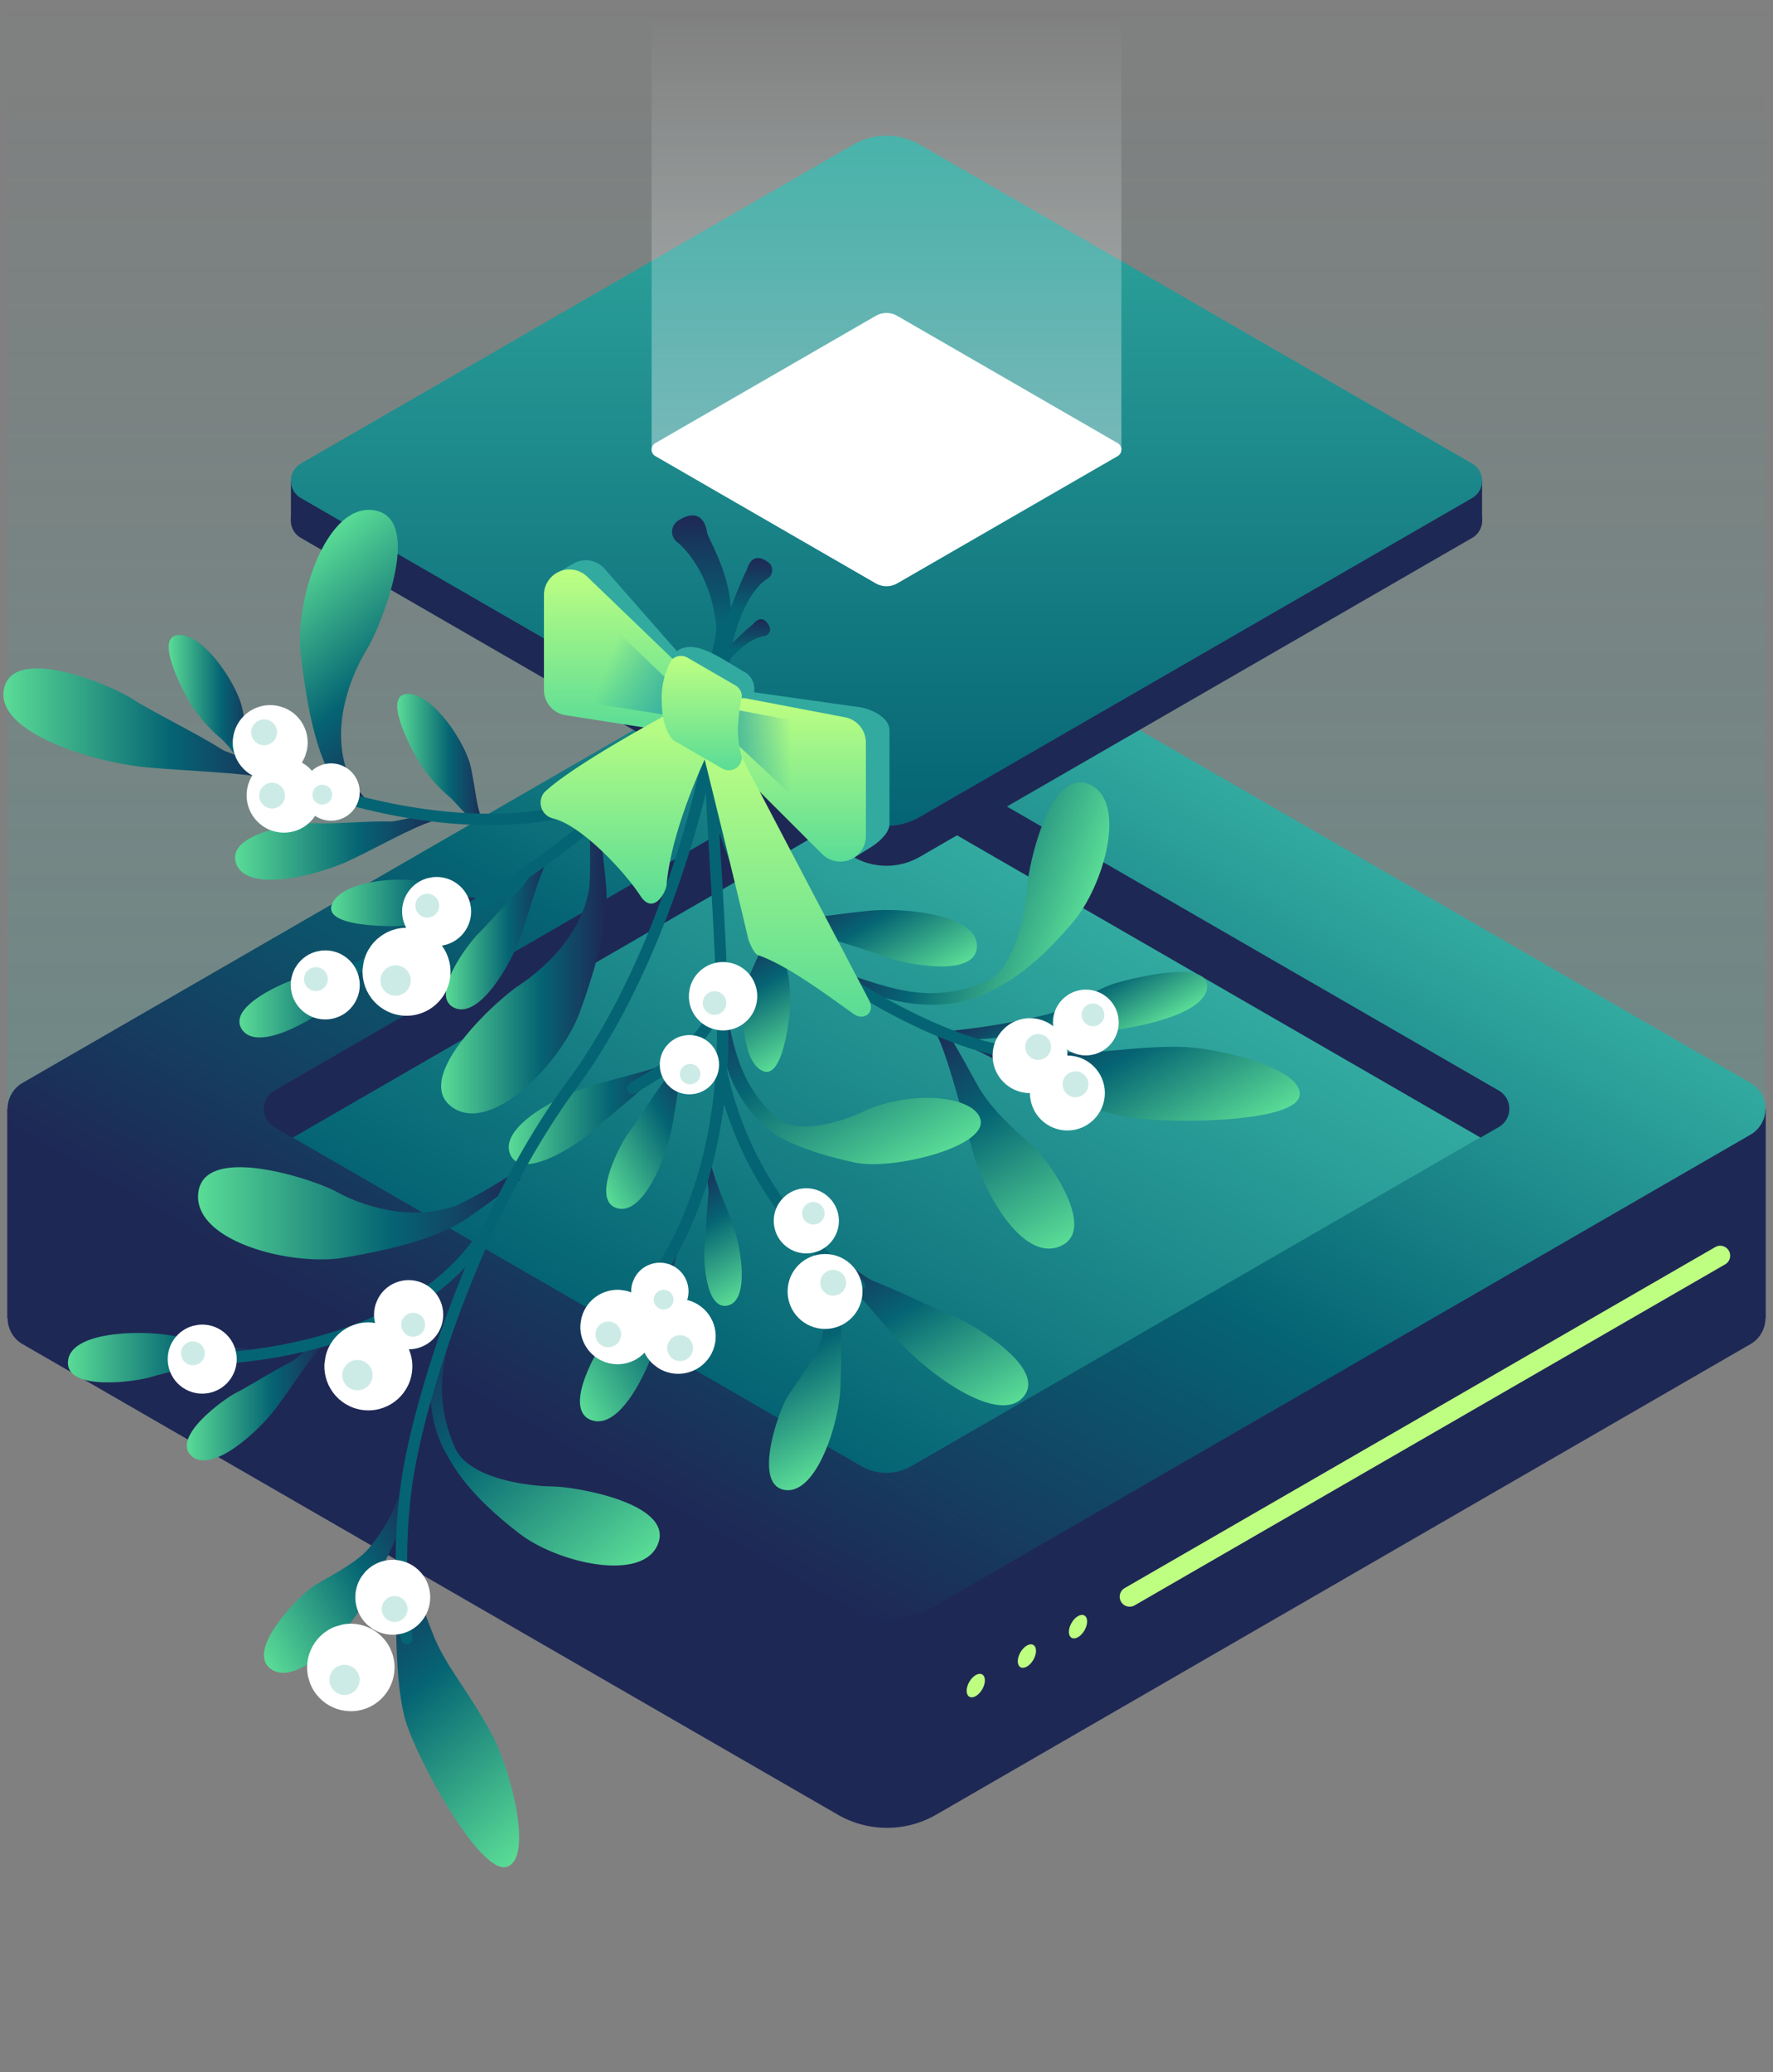 <svg xmlns="http://www.w3.org/2000/svg" xmlns:xlink="http://www.w3.org/1999/xlink" viewBox="0 0 178 208"><rect x="0" y="0" width="178" height="208" fill="#808080" stroke="none"/><defs><linearGradient id="a" x1="89" x2="89" y2="111.21" gradientUnits="userSpaceOnUse"><stop offset="0" stop-color="#32aaa0" stop-opacity="0"/><stop offset="0.61" stop-color="#32aaa0" stop-opacity="0.62"/><stop offset="1" stop-color="#32aaa0"/></linearGradient><linearGradient id="b" x1="111.81" y1="71.79" x2="66.19" y2="150.8" gradientUnits="userSpaceOnUse"><stop offset="0" stop-color="#30a89e"/><stop offset="0" stop-color="#32aaa0"/><stop offset="0.5" stop-color="#056473"/><stop offset="1" stop-color="#1e2855"/></linearGradient><linearGradient id="c" x1="103.9" y1="88.38" x2="74.1" y2="140" gradientUnits="userSpaceOnUse"><stop offset="0" stop-color="#32aaa0"/><stop offset="1" stop-color="#056473"/></linearGradient><linearGradient id="d" x1="89" y1="13.6" x2="89" y2="82.88" xlink:href="#c"/><linearGradient id="e" x1="89" y1="45.13" x2="89" y2="1.42" gradientUnits="userSpaceOnUse"><stop offset="0" stop-color="#fff"/><stop offset="1" stop-color="#fff" stop-opacity="0"/></linearGradient><linearGradient id="f" x1="91.39" y1="99.81" x2="84.53" y2="87.93" gradientUnits="userSpaceOnUse"><stop offset="0" stop-color="#5adc96"/><stop offset="0.6" stop-color="#056473"/><stop offset="1" stop-color="#1e2855"/></linearGradient><linearGradient id="g" x1="56.27" y1="137.98" x2="71.85" y2="128.98" xlink:href="#f"/><linearGradient id="h" x1="59.05" y1="117.06" x2="71.98" y2="109.59" xlink:href="#f"/><linearGradient id="i" x1="75.26" y1="129.89" x2="68.42" y2="118.06" xlink:href="#f"/><linearGradient id="j" x1="24.03" y1="99.49" x2="40.3" y2="99.49" xlink:href="#f"/><linearGradient id="k" x1="44.74" y1="93.64" x2="55.27" y2="93.64" xlink:href="#f"/><linearGradient id="l" x1="85.51" y1="146.21" x2="75.87" y2="129.5" xlink:href="#f"/><linearGradient id="m" x1="24.79" y1="163.67" x2="43.76" y2="152.72" xlink:href="#f"/><linearGradient id="n" x1="98.74" y1="142.67" x2="87.43" y2="123.08" xlink:href="#f"/><linearGradient id="o" x1="51.07" y1="111.5" x2="68.11" y2="111.5" xlink:href="#f"/><linearGradient id="p" x1="18.75" y1="140.56" x2="33" y2="140.56" xlink:href="#f"/><linearGradient id="q" x1="6.82" y1="136.28" x2="26.28" y2="136.28" xlink:href="#f"/><linearGradient id="r" x1="106.31" y1="125.18" x2="93.54" y2="103.07" xlink:href="#f"/><linearGradient id="s" x1="119.65" y1="116.74" x2="109.22" y2="98.67" xlink:href="#f"/><linearGradient id="t" x1="55.45" y1="183.7" x2="34.48" y2="158.71" xlink:href="#f"/><linearGradient id="u" x1="80.31" y1="105.79" x2="73.75" y2="94.44" xlink:href="#f"/><linearGradient id="v" x1="33.24" y1="90.63" x2="48.41" y2="90.63" xlink:href="#f"/><linearGradient id="w" x1="110.79" y1="106.21" x2="105.57" y2="97.17" xlink:href="#f"/><linearGradient id="x" x1="108.55" y1="92.91" x2="86.71" y2="84.96" xlink:href="#f"/><linearGradient id="y" x1="62.89" y1="158.09" x2="41.79" y2="132.95" xlink:href="#f"/><linearGradient id="z" x1="23.6" y1="85" x2="44.28" y2="85" xlink:href="#f"/><linearGradient id="aa" x1="0.34" y1="72.87" x2="28.51" y2="72.87" xlink:href="#f"/><linearGradient id="ab" x1="39.89" y1="76.09" x2="48.68" y2="76.09" xlink:href="#f"/><linearGradient id="ac" x1="16.94" y1="70.18" x2="25.73" y2="70.18" xlink:href="#f"/><linearGradient id="ad" x1="29.18" y1="56.64" x2="44.27" y2="74.62" xlink:href="#f"/><linearGradient id="ae" x1="44.28" y1="97" x2="60.89" y2="97" xlink:href="#f"/><linearGradient id="af" x1="19.89" y1="121.79" x2="52.18" y2="121.79" xlink:href="#f"/><linearGradient id="ag" x1="90.49" y1="118.27" x2="77.6" y2="95.95" xlink:href="#f"/><linearGradient id="ah" x1="70.46" y1="51.74" x2="70.46" y2="75.7" gradientUnits="userSpaceOnUse"><stop offset="0" stop-color="#1e2855"/><stop offset="0.45" stop-color="#056473"/></linearGradient><linearGradient id="ai" x1="74.77" y1="56.01" x2="74.77" y2="67.85" xlink:href="#ah"/><linearGradient id="aj" x1="73.89" y1="62.15" x2="73.89" y2="68.81" xlink:href="#ah"/><linearGradient id="ak" x1="62.08" y1="57.21" x2="62.08" y2="73.35" gradientUnits="userSpaceOnUse"><stop offset="0" stop-color="#beff82"/><stop offset="1" stop-color="#5adc96"/></linearGradient><linearGradient id="al" x1="55.8" y1="64.49" x2="69" y2="69.3" gradientUnits="userSpaceOnUse"><stop offset="0.4" stop-color="#32aaa0" stop-opacity="0"/><stop offset="0.77" stop-color="#32aaa0" stop-opacity="0.62"/><stop offset="1" stop-color="#32aaa0"/></linearGradient><linearGradient id="am" x1="79.45" y1="70.08" x2="79.45" y2="86.49" xlink:href="#ak"/><linearGradient id="an" x1="84.14" y1="76.96" x2="72.34" y2="76.96" xlink:href="#al"/><linearGradient id="ao" x1="79.07" y1="74.06" x2="79.07" y2="102.05" xlink:href="#ak"/><linearGradient id="ap" x1="62.62" y1="71.37" x2="62.62" y2="90.7" xlink:href="#ak"/><linearGradient id="aq" x1="70.46" y1="65.85" x2="70.46" y2="77.32" xlink:href="#ak"/><symbol id="ar" viewBox="0 0 6.53 6.53"><circle cx="3.27" cy="3.27" r="3.27" style="fill:#fff"/><circle cx="3.98" cy="2.51" r="1.13" style="fill:#cdebe6"/></symbol></defs><rect x="0.73" width="176.54" height="111.21" style="opacity:0.2;fill:url(#a)"/><rect x="148.25" y="111.29" width="29.02" height="21.03" style="fill:#1e2855"/><rect x="0.73" y="111.29" width="29.02" height="21.03" style="fill:#1e2855"/><path d="M175.78,134.89,94,182.14a9.89,9.89,0,0,1-9.9,0L2.22,134.89a3,3,0,0,1,0-5.14L87.51,80.5a3,3,0,0,1,3,0l85.29,49.25A3,3,0,0,1,175.78,134.89Z" style="fill:#1e2855"/><path d="M175.78,113.87,94,161.11a9.89,9.89,0,0,1-9.9,0L2.22,113.87a3,3,0,0,1,0-5.15L84.05,61.48a9.89,9.89,0,0,1,9.9,0l81.83,47.24A3,3,0,0,1,175.78,113.87Z" style="fill:url(#b)"/><line x1="172.7" y1="126.04" x2="113.41" y2="160.27" style="fill:none;stroke:#beff82;stroke-linecap:round;stroke-miterlimit:10;stroke-width:2px"/><ellipse cx="97.96" cy="169.19" rx="1.29" ry="0.75" transform="translate(-97.54 169.43) rotate(-60)" style="fill:#beff82"/><ellipse cx="103.09" cy="166.23" rx="1.29" ry="0.75" transform="translate(-92.41 172.39) rotate(-60)" style="fill:#beff82"/><ellipse cx="108.22" cy="163.27" rx="1.29" ry="0.75" transform="translate(-87.28 175.36) rotate(-60)" style="fill:#beff82"/><path d="M91,80.92l57.62,33.27,1.86-1.07a2.11,2.11,0,0,0,0-3.65L91,75.13a4,4,0,0,0-4,0L27.54,109.47a2.11,2.11,0,0,0,0,3.65l1.86,1.07L87,80.92A4,4,0,0,1,91,80.92Z" style="fill:#1e2855"/><path d="M91.48,147.17l57.12-33L90.05,80.38a2.13,2.13,0,0,0-2.1,0L29.4,114.19l57.12,33A5,5,0,0,0,91.48,147.17Z" style="fill:url(#c)"/><rect x="129.13" y="48.24" width="19.66" height="4.02" style="fill:#1e2855"/><rect x="29.21" y="48.24" width="19.66" height="4.02" style="fill:#1e2855"/><path d="M147.78,54,92.35,86a6.68,6.68,0,0,1-6.7,0L30.22,54a2,2,0,0,1,0-3.49l55.43-32a6.68,6.68,0,0,1,6.7,0l55.43,32A2,2,0,0,1,147.78,54Z" style="fill:#1e2855"/><path d="M147.78,50,92.35,82a6.68,6.68,0,0,1-6.7,0L30.22,50a2,2,0,0,1,0-3.48l55.43-32a6.73,6.73,0,0,1,6.7,0l55.43,32A2,2,0,0,1,147.78,50Z" style="fill:url(#d)"/><path d="M112.21,45.78,90.09,58.55a2.18,2.18,0,0,1-2.18,0L65.79,45.78a.75.75,0,0,1,0-1.3L87.91,31.71a2.18,2.18,0,0,1,2.18,0l22.12,12.77A.75.75,0,0,1,112.21,45.78Z" style="fill:#fff"/><rect x="65.42" y="1.42" width="47.16" height="43.71" style="opacity:0.4;fill:url(#e)"/><path d="M77.21,92.16c1.27.55,6.42-.39,10-.74s11,.37,10.87,3.61-7.5,1.66-9,1.06-5-1.54-7-2.35c-.48-.19-3.17-.4-4-.68C77.65,92.73,77.21,92.16,77.21,92.16Z" style="fill:url(#f)"/><path d="M68.83,123.74c-.93,1-1.71,6.2-2.54,9.68s-3.89,10.25-6.93,9.12.86-7.63,1.92-8.89,3.07-4.22,4.51-5.9c.34-.4,1.41-2.88,2-3.61C68.15,124,68.83,123.74,68.83,123.74Z" style="fill:url(#g)"/><path d="M69.22,104.81c-.74.92-1.2,5.37-1.76,8.38s-2.91,8.91-5.55,8.07.42-6.56,1.28-7.67,2.45-3.74,3.6-5.23c.28-.35,1.09-2.51,1.53-3.16Z" style="fill:url(#h)"/><path d="M71.38,116.35c-.15,1,1.38,4.32,2.23,6.7s1.64,7.55-.59,8-2.43-4.84-2.28-6,.19-3.68.39-5.23c.05-.36-.27-2.24-.23-2.88Z" style="fill:url(#i)"/><path d="M40.3,95.1c-1.16.25-4.31,3.43-6.63,5.41s-7.86,5.12-9.39,2.81,4.45-4.84,5.81-5.18,4.25-1.36,6.09-1.8c.43-.1,2.42-1.27,3.17-1.5Z" style="fill:url(#j)"/><path d="M55.27,86c-.88.79-2,5.12-3,8s-4.22,8.37-6.7,7.14S47,94.71,48,93.74s3-3.32,4.35-4.62c.32-.31,1.45-2.32,2-2.9C54.67,86.12,55.27,86,55.27,86Z" style="fill:url(#k)"/><path d="M83.43,126.35c1.34,2,1.06,9.34.94,12.91s-2.39,10.8-5.59,10.29-.67-7.65.13-9.09,3-4,3.55-6.09a16.91,16.91,0,0,0,0-8.68A5.5,5.5,0,0,0,83.43,126.35Z" style="fill:url(#l)"/><path d="M41.36,148.55c.35,2.41-3,8.9-4.68,12.08s-6.77,8.74-9.44,6.92,2.66-7.21,4-8.17,4.38-2.29,5.81-4a17.05,17.05,0,0,0,3.71-7.85A4.82,4.82,0,0,0,41.36,148.55Z" style="fill:url(#m)"/><path d="M82.15,126.13c1.55.54,5.33,5.46,8.18,8.59s9.91,8.4,12.41,5.49-5.26-7.43-7.09-8.13-5.6-2.62-8.05-3.54c-.58-.21-3.11-2.17-4.1-2.61C83,126,82.15,126.13,82.15,126.13Z" style="fill:url(#n)"/><path d="M68.11,106.14c-.9.91-5.64,1.91-8.82,2.86s-9.27,4.14-8.06,6.89,7-1.2,8.12-2.25,3.74-3.06,5.22-4.48c.35-.33,2.58-1.45,3.23-2C67.93,106.78,68.11,106.14,68.11,106.14Z" style="fill:url(#o)"/><path d="M33,134.56c-1.08.5-3.44,4.3-5.27,6.75S21.2,148,19.2,146.12s3.26-5.7,4.52-6.33,3.84-2.28,5.54-3.11c.4-.19,2.08-1.78,2.76-2.17Z" style="fill:url(#p)"/><path d="M26.28,135.34c-1.21.43-5.91-.77-9.18-1.31S7,133.68,6.82,136.68s6.83,2,8.29,1.55,4.7-1.11,6.66-1.73c.45-.15,2.95-.17,3.78-.38C25.83,135.84,26.28,135.34,26.28,135.34Z" style="fill:url(#q)"/><path d="M93.53,103.07c1.16,1.05,3.12,8.82,4.16,12.62s4.88,11,8.72,9.41-1.07-8.46-2.4-9.75-4-3.35-5.68-6.08c-.3-.49-2.75-5.12-3.44-5.88Z" style="fill:url(#r)"/><path d="M98.06,105.46c1.44.46,9.46,5.66,14.93,6.64,4.2.75,17,.62,17.48-2.1s-8.18-4.91-12.27-4.93c-5,0-8.46.86-11.89.47-.61-.07-6-.58-7.28-1A4.4,4.4,0,0,0,98.06,105.46Z" style="fill:url(#s)"/><path d="M39.79,154.25c.28,1.48-.68,13.41,1,18.7,1.32,4.06,7.46,15.27,10.1,14.43s.47-9.53-1.44-13.15c-2.34-4.45-4.75-7-6-10.26-.23-.57-2.4-6.19-2.66-7.53A8.65,8.65,0,0,1,39.79,154.25Z" style="fill:url(#t)"/><path d="M77.33,92.38c.24,1-1,2.94-2,5.34s-1.13,8.57,1.18,9.75c2.09,1.06,2.75-5.27,2.84-6.62a16.07,16.07,0,0,0-.57-4.54c-.08-.39-.3-2.06-.38-2.74Z" style="fill:url(#u)"/><path d="M48.41,90.07c-1,.35-3-.67-5.51-1.44s-8.64-.26-9.58,2.15C32.47,93,38.83,93,40.18,92.94a15.66,15.66,0,0,0,4.47-1c.38-.11,2-.5,2.68-.65Z" style="fill:url(#v)"/><path d="M95.68,104.26c1.65.39,8.08-.57,11.18-.49,3.71.08,13.94-1.27,14.32-4.61.33-3-7.65-.94-9.32-.43-2,.63-4.34,2.41-6.72,3.09a70.42,70.42,0,0,1-10.64,1.74Z" style="fill:url(#w)"/><path d="M84.44,98.18c2.5,1.83,9.49,4.23,15,1.31,1.09-.57,4-1.85,8.29-6.94,3.07-3.61,5.55-12.17,1.6-13.83s-6.09,8.15-6.21,10.32-1.09,8.39-4.39,9.62c-5.87,2.18-9.4.57-16.38-1.86C82.64,97.32,84.44,98.18,84.44,98.18Z" style="fill:url(#x)"/><path d="M45.44,130.93c-1.71,2.59-3.76,9.68-.57,15.1.62,1.06,2,3.87,7.33,7.94,3.76,2.89,12.43,4.95,13.89.92s-8.43-5.68-10.61-5.69-8.43-.69-9.82-3.92c-2.46-5.76-1-9.36,1.06-16.45C46.21,129.1,45.44,130.93,45.44,130.93Z" style="fill:url(#y)"/><path d="M44.28,82.28c-1.38-.08-5.91,2.54-9.14,4.07s-10.44,3.36-11.45.28,6.5-4.1,8.14-4,5.22-.24,7.43-.17c.51,0,3.12-.69,4-.72C43.67,81.9,44.28,82.28,44.28,82.28Z" style="fill:url(#z)"/><path d="M28.51,78.66c-1.62-1.09-9-1.18-14-1.66S-.58,73.56.41,69.1s10.83-.29,12.79,1,6.49,3.47,9.12,5.15c.62.39,4.29,1.4,5.41,2C28,77.76,28.51,78.66,28.51,78.66Z" style="fill:url(#aa)"/><path d="M48.68,82.53c-.79-.71-.87-3-1.41-5.52s-4-7.69-6.53-7.34c-2.32.32.74,5.89,1.44,7a16,16,0,0,0,3.06,3.42c.28.27,1.41,1.51,1.87,2Z" style="fill:url(#ab)"/><path d="M25.73,76.62c-.79-.71-.87-3-1.41-5.52s-4-7.69-6.53-7.34c-2.32.31.74,5.89,1.44,7.05a15.9,15.9,0,0,0,3.06,3.41c.28.28,1.41,1.52,1.87,2Z" style="fill:url(#ac)"/><path d="M36.15,80.94A18.55,18.55,0,0,1,33,77.44c-.66-1.26-2-4.34-2.82-12-.56-5.43,2.7-15.2,7.54-14.19s.45,11.73-.86,13.88-3.64,7.11-2.12,12a11.63,11.63,0,0,0,2.38,3.5Z" style="fill:url(#ad)"/><path d="M60.11,82.38s.71,5.58.77,7.09,0,4.79-2.65,12.06c-1.85,5.14-9,12.54-12.93,9.53S50,100.29,52.07,98.93s6.36-4.84,7.1-9.93a56.11,56.11,0,0,0-.05-6.75Z" style="fill:url(#ae)"/><path d="M52.18,118.46s-4.51,3.36-5.8,4.16-4.19,2.32-11.8,3.61c-5.39.91-15.35-1.68-14.66-6.59s11.68-1.23,13.9,0,7.34,3.15,12.14,1.31a57.13,57.13,0,0,0,5.85-3.37Z" style="fill:url(#af)"/><path d="M72.55,103.3c-.37,2.51.94,7.12,4.8,10.21.78.63,3.08,2,8.41,3.17,3.77.83,13.11-1.51,12.7-4.19-.39-2.49-7-3.22-11.95-.85-1.6.77-6.39,2.47-8.54.56-3.81-3.4-4.51-7.37-5.43-13.33C72.43,99.23,72.55,103.3,72.55,103.3Z" style="fill:url(#ag)"/><path d="M72.54,62.15c.61,11-5.42,33.64-15.07,46.66s-15.43,31.71-16.63,40a57.23,57.23,0,0,0,0,15.67" style="fill:none;stroke:#056473;stroke-linecap:round;stroke-miterlimit:10;stroke-width:1.147px"/><path d="M30.85,99.49c3.88-1.67,9.53-4.57,12.64-6.23,17.59-9.44,28.93-21.82,29.05-31.11" style="fill:none;stroke:#056473;stroke-linecap:round;stroke-miterlimit:10;stroke-width:1.147px"/><path d="M23.6,74.81C25.52,78.43,52,87.58,64.06,78.05" style="fill:none;stroke:#056473;stroke-linecap:round;stroke-miterlimit:10;stroke-width:1.147px"/><path d="M104.42,105.92c-9.57,0-22.83-9.29-25.61-11.94S68.93,81.57,72.48,66.5" style="fill:none;stroke:#056473;stroke-linecap:round;stroke-miterlimit:10;stroke-width:1.147px"/><path d="M64.71,130c3.74-5.06,8.08-13.59,7.83-27.41s-1.65-24.42-1-29.44" style="fill:none;stroke:#056473;stroke-linecap:round;stroke-miterlimit:10;stroke-width:1.147px"/><path d="M72.43,107.54A35.87,35.87,0,0,0,86.29,129" style="fill:none;stroke:#056473;stroke-linecap:round;stroke-miterlimit:10;stroke-width:1.147px"/><path d="M63.53,109.23c1-.77,9.4-4.58,9-11.67" style="fill:none;stroke:#056473;stroke-linecap:round;stroke-miterlimit:10;stroke-width:1.147px"/><path d="M18.26,136.4c4.84.25,23.77-.87,31-13.6" style="fill:none;stroke:#056473;stroke-linecap:round;stroke-miterlimit:10;stroke-width:1.147px"/><path d="M68.08,52.26a1.33,1.33,0,0,0,0,2.23c1.61,1.4,4.24,5.09,3.88,11.29a74.5,74.5,0,0,1-1,9.92,33.1,33.1,0,0,0,2.4-14.79c-.24-3.71-2.28-6.85-2.37-7.47C70.81,52.25,70.05,51,68.08,52.26Z" style="fill:url(#ah)"/><path d="M77.21,56.5A1,1,0,0,1,77,58.11c-1.28.88-2.59,2.79-3.67,7.17C72.85,67.34,72,67.85,72,67.85a21.45,21.45,0,0,1,.53-4.34A46.5,46.5,0,0,1,75,57.12C75.25,56.28,75.89,55.46,77.21,56.5Z" style="fill:url(#ai)"/><path d="M77.24,62.86a.69.69,0,0,1-.59,1c-1.1.21-2.52,1.09-4.52,3.66-.95,1.21-1.67,1.29-1.67,1.29a15.8,15.8,0,0,1,1.62-2.7,30.46,30.46,0,0,1,3.54-3.48C76,62.14,76.68,61.78,77.24,62.86Z" style="fill:url(#aj)"/><use width="6.53" height="6.53" transform="translate(99.65 102.2) scale(1.15)" xlink:href="#ar"/><use width="6.53" height="6.53" transform="translate(77.68 119.27)" xlink:href="#ar"/><use width="6.53" height="6.53" transform="translate(103.4 105.95) scale(1.15)" xlink:href="#ar"/><use width="6.53" height="6.53" transform="translate(79.07 125.87) scale(1.15)" xlink:href="#ar"/><use width="6.53" height="6.53" transform="matrix(-1.13, -0.17, 0.17, -1.13, 65.14, 137.45)" xlink:href="#ar"/><use width="6.53" height="6.53" transform="translate(40.71 142.16) rotate(-171.65) scale(1.35)" xlink:href="#ar"/><use width="6.53" height="6.53" transform="translate(44.54 102.55) rotate(-171.65) scale(1.35)" xlink:href="#ar"/><use width="6.53" height="6.53" transform="translate(75.49 103.89) rotate(-171.65) scale(1.05)" xlink:href="#ar"/><use width="6.53" height="6.53" transform="translate(73.37 133.48) rotate(127.92) scale(1.15)" xlink:href="#ar"/><use width="6.53" height="6.53" transform="translate(44.71 159.67) rotate(127.92) scale(1.15)" xlink:href="#ar"/><use width="6.53" height="6.53" transform="matrix(-1.29, 0.37, -0.37, -1.29, 40.65, 170.38)" xlink:href="#ar"/><use width="6.53" height="6.53" transform="translate(105.71 99.33) scale(1.01)" xlink:href="#ar"/><use width="6.53" height="6.53" transform="translate(70.01 128.07) rotate(112.64) scale(0.88)" xlink:href="#ar"/><use width="6.53" height="6.53" transform="translate(22.47 77.1) rotate(-73.85) scale(1.15)" xlink:href="#ar"/><use width="6.53" height="6.53" transform="matrix(-0.8, -0.82, 0.82, -0.8, 28.44, 85.13)" xlink:href="#ar"/><use width="6.53" height="6.53" transform="translate(34.26 83.44) rotate(-149.55) scale(0.88)" xlink:href="#ar"/><use width="6.53" height="6.53" transform="matrix(-0.41, 0.98, -0.98, -0.41, 45.57, 130.1)" xlink:href="#ar"/><use width="6.53" height="6.53" transform="translate(41.1 95.56) rotate(-101.12) scale(1.06)" xlink:href="#ar"/><use width="6.53" height="6.53" transform="translate(29.92 102.93) rotate(-101.12) scale(1.06)" xlink:href="#ar"/><use width="6.53" height="6.53" transform="translate(17.57 140.49) rotate(-101.12) scale(1.06)" xlink:href="#ar"/><use width="6.53" height="6.53" transform="translate(73.42 106.72) rotate(132.98) scale(0.91)" xlink:href="#ar"/><path d="M68.22,72.36,58.4,70.83a2.58,2.58,0,0,1-2.17-2.54V59.47l-.4-1.88s.94-.57,1.69-1a2.53,2.53,0,0,1,3.06.37l8.1,9.22c.5.49,2.5,1.39,2.5,2.08v1.56A2.56,2.56,0,0,1,68.22,72.36Z" style="fill:#32aaa0"/><path d="M74.36,75,85.69,86.12l1.61-1c.73-.43,2-1.43,2-2.42v-9.4c0-1.23-1.67-2.07-2.88-2.3l-10.7-1.51c-1.58-.31-2.17.53-2.17,2.14v1.48A2.57,2.57,0,0,0,74.36,75Z" style="fill:#32aaa0"/><path d="M71.17,70.08a26.27,26.27,0,0,1-3.8-3.58c0-1,1.08-1.81,2.58-1.49s3.34,1.61,4.67,2.37a1.94,1.94,0,0,1,.79,2.82S72.79,71,71.17,70.08Z" style="fill:#32aaa0"/><path d="M66.6,73.32l-9.82-1.53a2.57,2.57,0,0,1-2.17-2.54V59.78A2.56,2.56,0,0,1,59,57.93l9.82,9.45a2.59,2.59,0,0,1,.79,1.85v1.55A2.57,2.57,0,0,1,66.6,73.32Z" style="fill:url(#ak)"/><path d="M56.73,69.06,57,61.53a1.26,1.26,0,0,1,2.13-.87l9,8.64a1.28,1.28,0,0,1,.38,1.08l-.05.32A1.26,1.26,0,0,1,67,71.78L57.8,70.34A1.26,1.26,0,0,1,56.73,69.06Z" style="fill:url(#al)"/><path d="M72.73,75.93l9.82,9.81a2.57,2.57,0,0,0,4.38-1.82v-9.4A2.58,2.58,0,0,0,84.85,72L75,70.12a2.57,2.57,0,0,0-3,2.52v1.48A2.56,2.56,0,0,0,72.73,75.93Z" style="fill:url(#am)"/><path d="M72.35,72.52l.05-.3a1.16,1.16,0,0,1,1.38-1L83.19,73a1.18,1.18,0,0,1,1,1.15v7.36a1.17,1.17,0,0,1-2,.85l-9.46-8.84A1.2,1.2,0,0,1,72.35,72.52Z" style="fill:url(#an)"/><path d="M70.69,76S74,89.42,75.1,94.15c.11.46.59,1.56,1,1.72,2.69.93,6.08,3.38,9.56,5.88,1.13.81,2.25-.18,1.57-1.39L73.83,74.81a1.46,1.46,0,0,0-1.72-.68l-.44.14A1.47,1.47,0,0,0,70.69,76Z" style="fill:url(#ao)"/><path d="M71,75.7s-3.59,7.38-4.07,13.07c-.08.88-1.36,3.09-2.63,1.16-1.67-2.55-6-7.14-8.79-7.78a1.63,1.63,0,0,1-.87-2.61c2.88-2.77,12.64-8,12.64-8a1.29,1.29,0,0,1,1.75.36L70.8,74.6A1.26,1.26,0,0,1,71,75.7Z" style="fill:url(#ap)"/><path d="M72.53,77.15,67.7,74.36c-.4-.23-1.26-1.56-1.26-3.83a7.72,7.72,0,0,1,1-4.31A1.32,1.32,0,0,1,69,66l4.82,2.79a1.29,1.29,0,0,1,.66,1.13,19.91,19.91,0,0,0-.4,3.24,10.29,10.29,0,0,0,.4,2.84A1.31,1.31,0,0,1,72.53,77.15Z" style="fill:url(#aq)"/></svg>